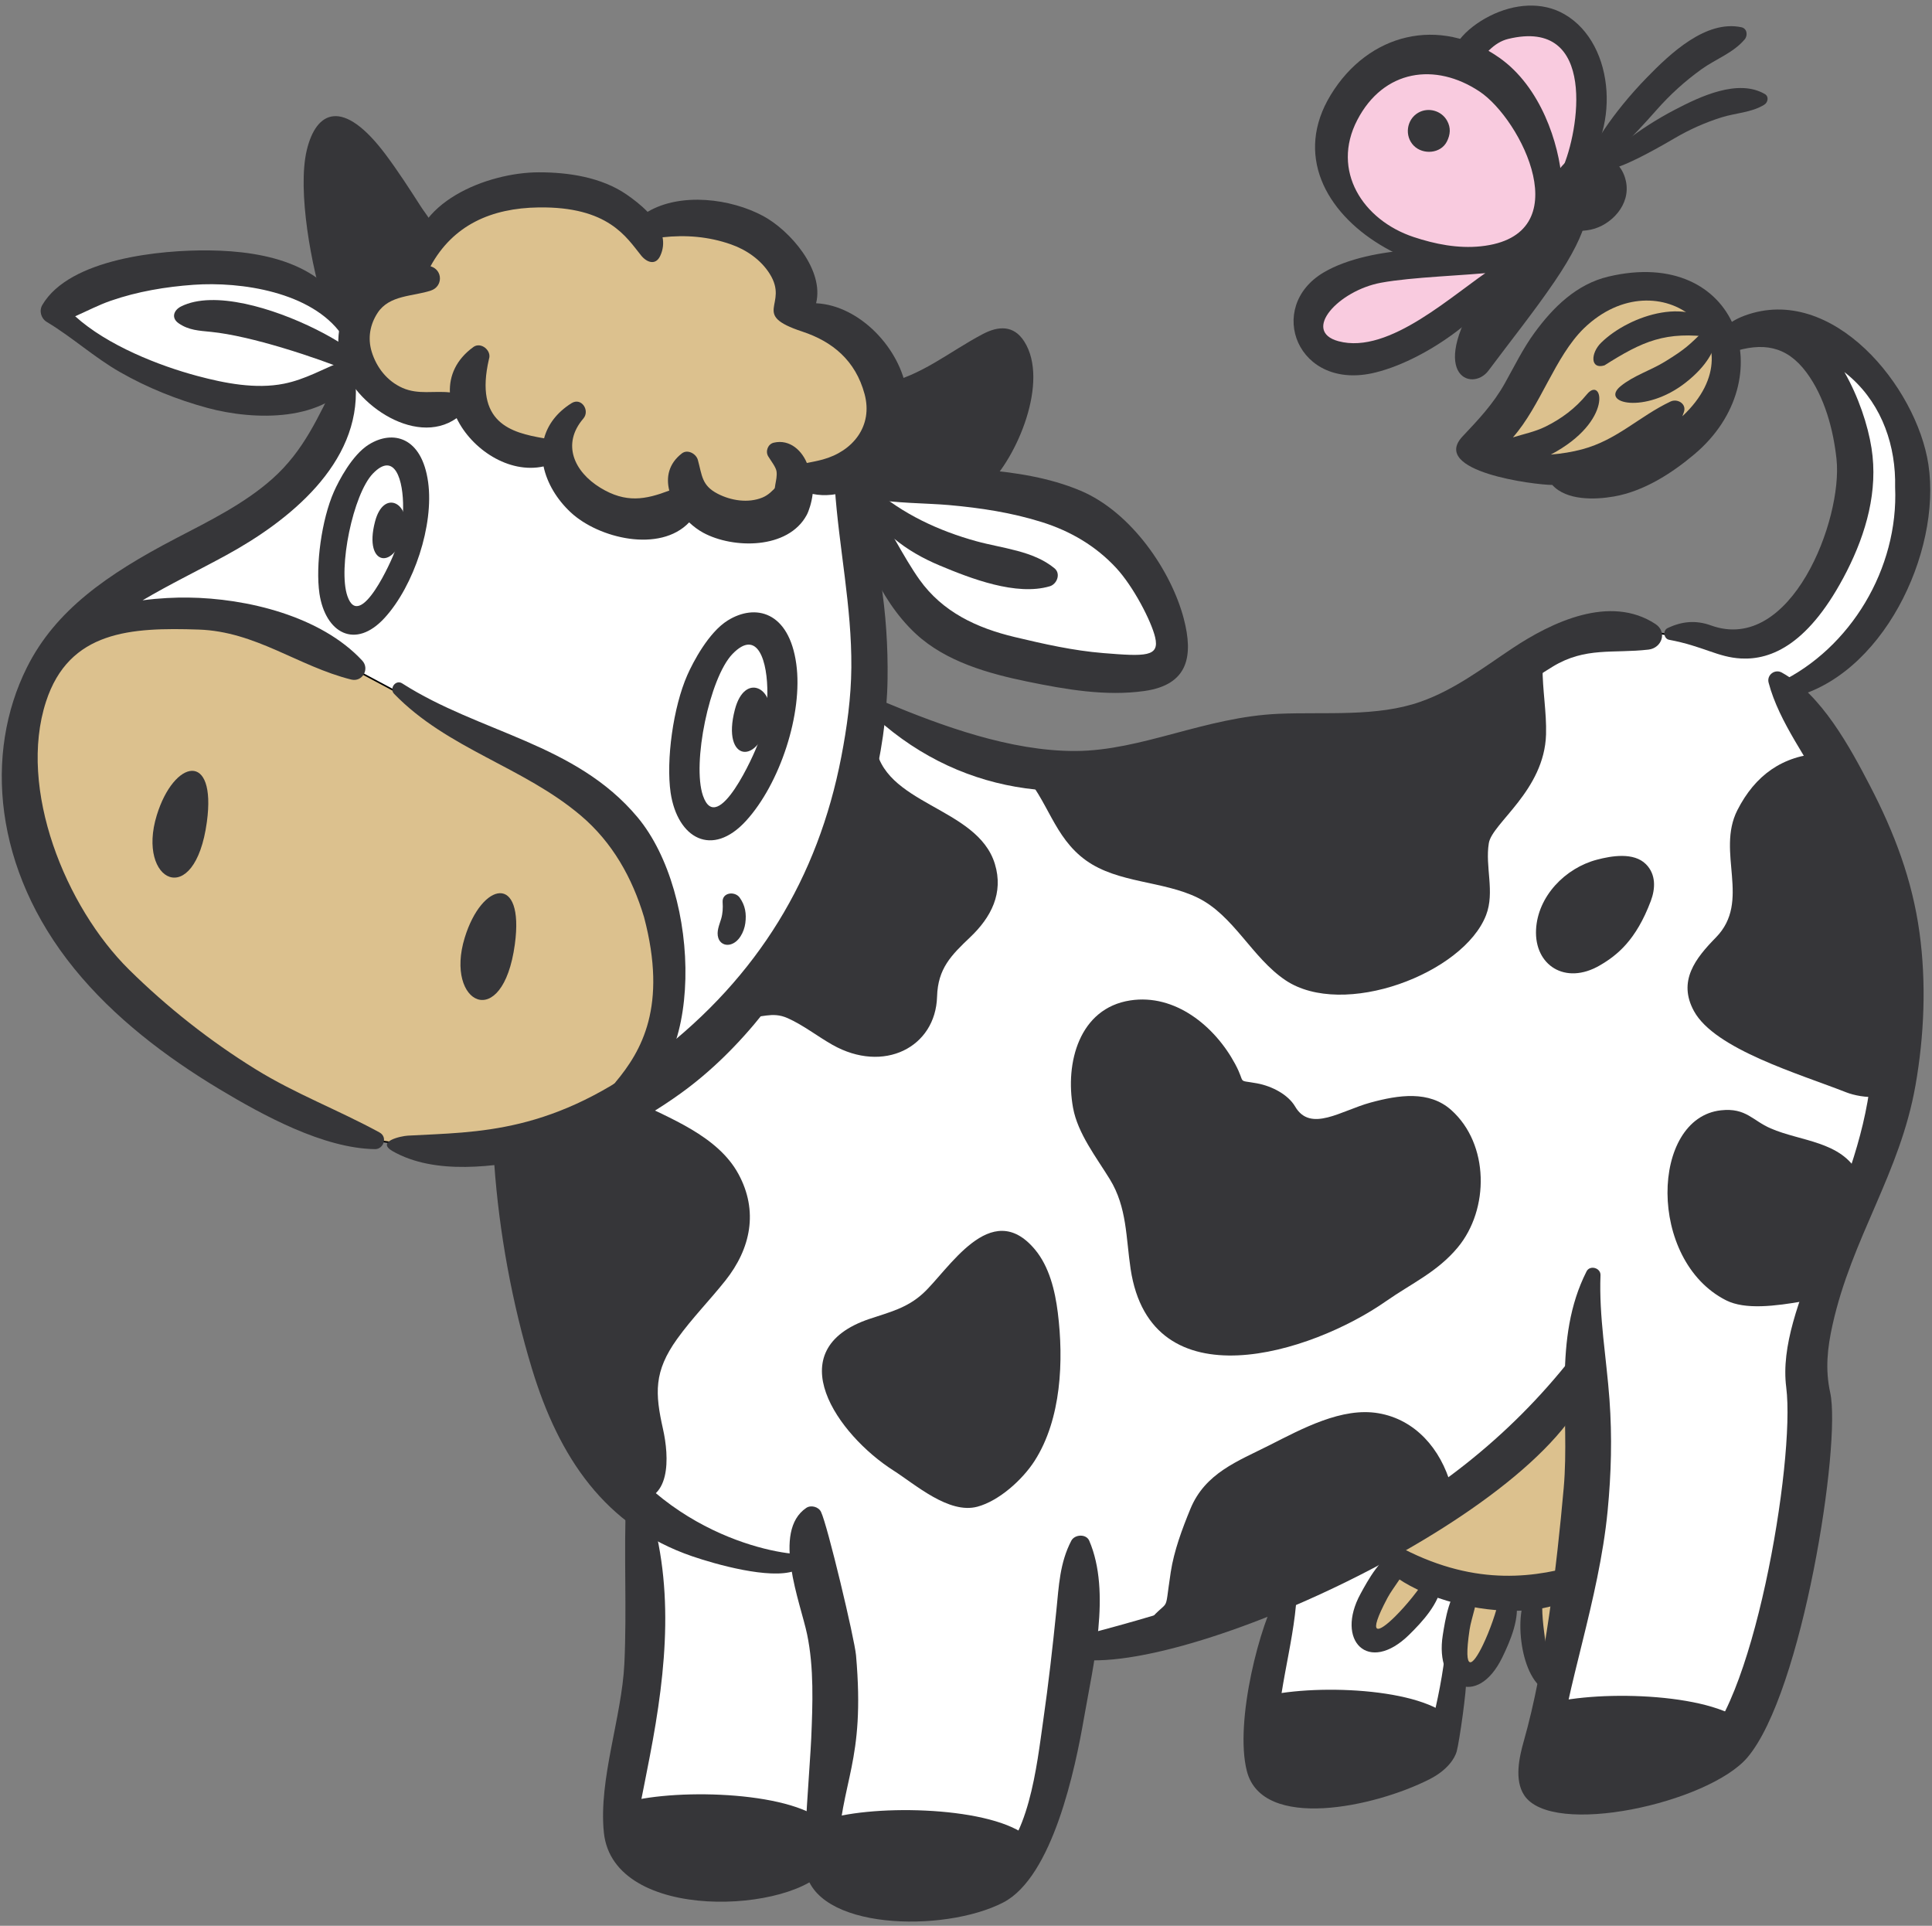 <?xml version="1.0" encoding="UTF-8" standalone="no"?>
<!DOCTYPE svg PUBLIC "-//W3C//DTD SVG 1.1//EN" "http://www.w3.org/Graphics/SVG/1.1/DTD/svg11.dtd">
<svg width="100%" height="100%" viewBox="0 0 1209 1205" version="1.1" xmlns="http://www.w3.org/2000/svg" xmlns:xlink="http://www.w3.org/1999/xlink" xml:space="preserve" xmlns:serif="http://www.serif.com/" style="fill-rule:evenodd;clip-rule:evenodd;stroke-linecap:round;stroke-linejoin:round;stroke-miterlimit:1.5;">
    <rect x="0" y="0" width="1209" height="1205" fill="#808080" stroke="none"/>
    <g transform="matrix(4.167,0,0,4.167,0,0)">
        <g transform="matrix(0.24,0,0,0.24,0,0)">
            <path d="M969.378,102.442L942.081,56.239L906.702,43.986L859.428,46.582L836.791,92.604L843.627,129.39L882.214,160.579L842.412,180.771L819.83,196.901L834.611,220.263L875.669,217.078L952.814,172.121L991.557,121.471L996.849,67.776L987.847,28.984L947.236,13.487L924.621,27.03L926.116,43.803L969.378,102.442Z" style="fill:rgb(249,203,223);stroke:black;stroke-width:1px;"/>
        </g>
        <g transform="matrix(0.24,0,0,0.24,0,0)">
            <path d="M866.454,965.666L801.423,995.322L794.782,1069.52L878.712,1080.97L909.809,1080.01L909.809,1047.23L913.672,1010.43L915.537,991.465L897.389,984.437L879.759,1013.44L854.856,1022.82L867.55,987.344L866.454,965.666Z" style="fill:white;stroke:black;stroke-width:1px;"/>
        </g>
        <g transform="matrix(0.24,0,0,0.24,0,0)">
            <path d="M217.387,223.746L259.666,252.062L291.557,249.874L316.927,274.056L345.345,282.108L388.649,318.776L434.963,314.134L460.712,324.576L497.694,304.655L529.301,293.117L540.352,372.304L534.185,493.548L509.351,563.264L467.538,627.216L421.638,669.086L410.294,669.543L417.339,572.377L381.4,519.267L313.044,465.242L268.002,446.001L204.493,411.535L130.766,380.939L84.374,387.055L60.814,382.596L107.767,351.033L157.521,319.387L187.5,288.067L208.227,252.559L217.387,223.746Z" style="fill:white;stroke:black;stroke-width:1px;"/>
        </g>
        <g transform="matrix(0.24,0,0,0.24,0,0)">
            <path d="M215.29,196.986L146.878,167.791L69.718,171.826L39.845,195.59L87.613,233.707L130.49,245.78L180.803,245.78L204.389,243.376L210.161,237.191L215.29,196.986Z" style="fill:white;stroke:black;stroke-width:1px;"/>
        </g>
        <g transform="matrix(0.24,0,0,0.24,0,0)">
            <path d="M545.549,304.146L645.255,306.678L703.789,344.29L727.913,389.597L724.467,415.656L644.103,414.57L580.989,385.533L551.145,347.256L545.549,304.146Z" style="fill:white;stroke:black;stroke-width:1px;"/>
        </g>
        <g transform="matrix(0.24,0,0,0.24,0,0)">
            <path d="M541.333,448.194L557.63,448.194L617.184,471.349L704.237,516.381L879.652,599.969L903.168,572.589L939.324,482.106L952.696,413.274L1027.26,394.083L1072.99,402.683L1130.68,381.315L1159.54,315.846L1147.28,240.126L1136.2,211.547L1176.18,236.883L1194.8,303.261L1174.12,393.717L1124.66,431.623L1159.86,502.676L1181.86,622.858L1176.85,714.209L1132.54,844.142L1120.33,920.747L1095.41,1071.16L1024.17,1101.05L971.103,1086.07L989.143,937.045L988.648,853.287L923.875,927.648L728.945,1021.03L676.355,1032.25L655.233,1129.22L633.73,1165.78L391.35,1143.27L403.139,1003.03L393.795,935.074L393.074,814.471L391.183,716.698L448.213,643.727L509.867,569.82L522.923,520.424L541.333,448.194Z" style="fill:white;stroke:black;stroke-width:1px;"/>
        </g>
        <g transform="matrix(0.24,0,0,0.24,0,0)">
            <path d="M983.515,868.697L880.398,958.92L864.224,992.507L856.722,1025.73L879.752,1018.13L897.512,990.777L916.187,990.777L913.504,1018.27L916.561,1047.26L926.14,1044.97L943.265,1000.38L958.997,997.647L969.908,1045.19L982.017,1017.49L989.415,947.1L983.515,868.697Z" style="fill:rgb(220,193,142);stroke:black;stroke-width:1px;"/>
        </g>
        <g transform="matrix(0.24,0,0,0.24,0,0)">
            <path d="M207.69,411.279L268.073,443.504L383.775,510.097L413.693,597.129L411.002,655.78L369.545,691.498L323.165,705.849L291.125,721.313L213.641,710.593L84.677,630.229L18.617,513.76L17.601,431.257L66.56,390.373L161.631,388.792L207.69,411.279Z" style="fill:rgb(220,193,142);stroke:black;stroke-width:1px;"/>
        </g>
        <path d="M233.11,72.818C235.244,75.18 239.505,75.053 242.373,74.552C246.875,73.763 251.044,71.088 254.472,68.196C267.822,56.935 261.089,36.898 241.54,41.533C236.756,42.667 233.247,46.131 230.436,49.979C228.707,52.346 227.403,55.034 225.972,57.583C224.236,60.673 222.047,62.976 219.645,65.526C214.663,70.813 230.486,72.819 233.11,72.818Z" style="fill:rgb(54,54,57);fill-rule:nonzero;"/>
        <path d="M61.998,39.488C54.869,39.121 49.664,46.725 51.018,53.584C52.324,60.194 62.263,67.283 68.574,62.79C70.818,67.455 76.407,71.185 81.63,70.039C82.15,72.524 83.602,74.973 85.704,76.935C89.915,80.864 99.107,83.049 103.491,78.441C104.16,79.07 104.882,79.602 105.606,79.995C110.094,82.43 118.363,82.519 121.152,77.322C121.477,76.716 121.896,75.438 122.04,74.17C125.753,74.951 129.97,73.098 132.726,70.709C136.134,67.756 136.736,63.082 136.168,58.891C135.29,52.399 129.122,45.852 122.556,45.536C123.803,40.544 118.692,34.64 114.602,32.434C109.778,29.833 102.258,28.844 97.25,31.811C96.259,30.786 95.101,29.899 94.084,29.2C90.313,26.61 85.351,25.865 80.882,25.875C73.253,25.89 61.657,30.385 61.998,39.488Z" style="fill:rgb(54,54,57);fill-rule:nonzero;"/>
        <path d="M67.562,58.924C65.194,58.661 62.81,59.288 60.469,58.259C58.157,57.243 56.555,55.205 55.824,52.832C55.194,50.786 55.559,48.719 56.722,46.957C58.498,44.266 62.041,44.528 64.727,43.623C66.502,43.025 66.523,40.597 64.727,40.008L64.651,39.984C68.035,33.781 73.787,31.248 80.882,31.147C91.375,30.998 94.068,35.628 96.285,38.369C97.129,39.412 98.465,39.906 99.154,38.412C99.595,37.457 99.674,36.524 99.501,35.632C102.955,35.244 106.408,35.513 109.767,36.693C112.102,37.512 114.258,39.005 115.583,41.104C118.568,45.834 112.599,47.188 120.493,49.792C125.001,51.281 128.475,54.116 129.838,59.176C131.129,63.972 128.087,67.762 123.559,68.998C122.046,69.412 120.578,69.573 119.465,69.931C118.981,70.255 118.692,70.721 118.604,71.211C117.066,72.078 116.264,73.987 114.49,74.714C112.355,75.586 109.77,75.174 107.771,74.138C105.357,72.888 105.443,71.378 104.796,69.05C104.541,68.134 103.26,67.422 102.408,68.078C100.404,69.622 100.002,71.668 100.509,73.664C96.939,75.02 93.999,75.592 90.156,73.242C86.223,70.838 84.316,66.68 87.601,62.853C88.641,61.642 87.307,59.611 85.821,60.546C83.563,61.969 82.249,63.815 81.709,65.817C76.73,64.971 71.203,63.517 73.432,53.905C73.87,52.639 72.217,51.286 71.091,52.105C68.478,54.006 67.464,56.449 67.562,58.924Z" style="fill:rgb(220,193,142);"/>
        <path d="M121.299,69.861C120.537,67.69 118.61,65.904 116.193,66.474C115.32,66.68 114.911,67.766 115.362,68.517C115.754,69.173 116.538,70.148 116.618,70.8C116.785,72.163 116.001,73.325 116.51,74.722C116.901,75.799 117.816,76.319 118.944,76.105C121.634,75.592 122.049,71.999 121.299,69.861Z" style="fill:rgb(54,54,57);fill-rule:nonzero;"/>
        <path d="M56.998,170.052C50.836,166.682 44.387,164.274 38.346,160.534C31.533,156.317 25.112,151.255 19.396,145.615C9.837,136.184 2.652,118.459 6.907,105.364C10.379,94.676 19.717,94.199 29.833,94.536C38.434,94.822 44.769,100.047 52.74,102.041C54.421,102.461 55.557,100.443 54.397,99.194C48.182,92.501 37.043,89.831 28.235,89.73C26.386,89.709 23.952,89.8 21.411,90.143C25.517,87.715 29.836,85.632 34.015,83.346C43.315,78.263 54.147,69.663 53.411,57.815C53.323,56.412 51.317,55.617 50.587,57.05C47.758,62.604 45.671,67.656 40.894,71.905C36.672,75.661 31.391,78.245 26.419,80.839C16.04,86.252 8.311,91.677 4.043,100.219C-2.398,113.108 -0.959,130.541 11.146,145.443C17.114,152.791 24.874,158.691 32.915,163.525C39.51,167.489 48.575,172.441 56.312,172.555C57.593,172.574 58.26,170.743 56.998,170.052ZM92.443,162.494C92.042,163.295 92.511,164.536 93.562,164.445C99.767,163.908 102.718,155.785 102.926,146.978C103.137,138.076 100.548,128.459 95.728,122.702C86.425,111.588 72.045,110.067 60.4,102.618C59.422,101.992 58.412,103.386 59.188,104.188C67.222,112.48 78.56,115.116 87.232,122.473C91.983,126.504 94.951,131.813 96.719,137.715C100.267,151.119 96.335,157.831 92.443,162.494Z" style="fill:rgb(54,54,57);fill-rule:nonzero;"/>
        <path d="M98.761,158.248C83.073,170.336 71.805,169.944 61.24,170.529C60.26,170.583 56.411,171.396 58.955,172.854C65.328,176.504 74.38,175.211 81.242,173.807C88.876,172.244 95.94,168.704 102.226,164.177C120.295,151.167 132.946,124.245 133.288,102.013C133.435,92.395 132.01,81.676 128.372,72.741C127.772,71.269 125.237,71.279 125.364,73.148C125.982,82.235 127.926,91.066 127.85,100.231C127.813,104.754 127.194,109.23 126.338,113.663C122.833,131.827 113.804,146.653 98.761,158.248Z" style="fill:rgb(54,54,57);fill-rule:nonzero;"/>
        <path d="M51.555,54.194C48.53,55.377 45.875,56.973 42.636,57.618C38.388,58.464 33.761,57.552 29.661,56.46C23.906,54.925 16.137,51.881 11.289,47.49C13.068,46.709 14.816,45.79 16.636,45.16C20.631,43.774 24.881,43.062 29.086,42.763C36.184,42.26 46.768,43.827 51.3,50.227C52.084,51.336 53.41,50.18 52.881,48.724C49.639,39.808 40.176,37.7 31.386,37.6C24.258,37.519 10.481,38.789 6.361,45.786C5.839,46.673 6.16,47.826 7.034,48.348C10.856,50.637 14.145,53.663 18.048,55.89C22.156,58.234 26.599,60.019 31.158,61.255C38.109,63.138 48.965,63.475 53.355,56.536C54.059,55.424 52.881,53.676 51.555,54.194Z" style="fill:rgb(54,54,57);fill-rule:nonzero;"/>
        <path d="M26.826,48.544C28.35,49.597 29.877,49.651 31.689,49.834C37.695,50.437 47.293,53.614 52.854,55.872C62.771,56.815 37.055,41.087 27.2,46.012C26.074,46.575 25.679,47.749 26.826,48.544Z" style="fill:rgb(54,54,57);fill-rule:nonzero;"/>
        <path d="M162.265,73.681C157.505,71.678 152.354,70.931 147.241,70.486C144.285,70.228 123.426,68.895 126.006,74.586C129.222,81.678 131.651,89.737 137.557,95.195C142.063,99.359 148.44,101.149 154.322,102.355C160.025,103.525 166.059,104.583 171.869,103.759C178.469,102.824 179.238,98.491 177.769,92.885C175.904,85.772 169.939,76.912 162.265,73.681ZM130.824,74.878C134.057,75.567 139.324,75.554 142.511,75.841C147.261,76.266 151.913,76.968 156.472,78.402C160.759,79.751 164.57,81.984 167.625,85.286C170.218,88.087 172.89,93.257 173.469,95.68C174.181,98.661 171.98,98.577 165.675,98.066C161.201,97.704 156.751,96.702 152.392,95.661C146.688,94.299 141.569,91.917 138.084,87.041C135.802,83.849 133.109,78.524 130.824,74.878Z" style="fill:rgb(54,54,57);fill-rule:nonzero;"/>
        <path d="M158.366,85.343C155.178,82.694 150.547,82.349 146.641,81.275C140.978,79.717 135.527,77.186 131.091,73.287C130.069,72.388 128.468,73.52 129.176,74.763C131.962,79.653 135.939,82.745 141.117,84.915C145.748,86.856 152.621,89.53 157.656,88.033C158.729,87.715 159.337,86.149 158.366,85.343Z" style="fill:rgb(54,54,57);fill-rule:nonzero;"/>
        <path d="M153.82,51.283C152.246,48.806 149.952,48.913 147.56,50.178C142.491,52.858 138.512,56.349 132.722,57.643C130.275,58.19 131.368,61.675 133.735,61.319C138.883,60.546 143.308,58.079 147.635,55.296C153.14,51.757 150.574,57.873 149.265,61.884C148.568,64.018 147.438,65.987 146.214,67.857C145.431,69.054 142.818,70.719 143.037,72.387C143.443,75.469 146.511,74.592 148.222,72.989C152.745,68.751 157.61,57.243 153.82,51.283Z" style="fill:rgb(54,54,57);fill-rule:nonzero;"/>
        <path d="M63.218,31.041C61.52,28.397 59.822,25.759 57.941,23.241C51.52,14.655 47.478,16.605 46.064,22.57C44.636,28.597 46.751,40.233 48.886,46.582C49.799,48.24 52.718,48.47 52.813,46.747C52.295,42.816 51.169,36.518 50.552,31.789C50.004,27.586 48.268,19.272 53.709,25.231C55.256,26.924 56.6,28.802 57.946,30.654C59.376,32.622 61.18,36.663 63.895,36.95C64.743,37.04 65.297,36.211 65.364,35.481C65.508,33.91 64.015,32.281 63.218,31.041Z" style="fill:rgb(54,54,57);fill-rule:nonzero;"/>
        <path d="M119.581,99.698C118.495,91.821 113.446,90.577 109.277,93.174C106.398,94.968 104.068,99.446 103.221,101.364C101.093,106.187 100.007,114.147 100.711,119.046C101.75,125.902 106.945,128.832 112.04,123.25C117.122,117.683 120.609,107.146 119.581,99.698ZM105.566,119.479C103.901,114.638 106.56,101.762 110.001,98.201C113.79,94.279 115.302,99.304 115.239,104.245C115.208,106.672 114.641,109.263 113.844,111.611C113.566,112.427 112.065,115.891 110.358,118.426C108.614,121.018 106.654,122.641 105.566,119.479Z" style="fill:rgb(54,54,57);fill-rule:nonzero;"/>
        <path d="M110.363,106.542C108.274,114.493 114.119,115.133 115.521,107.639C116.323,103.352 111.845,100.902 110.363,106.542Z" style="fill:rgb(54,54,57);fill-rule:nonzero;"/>
        <path d="M111.082,134.787C110.361,133.777 108.414,133.992 108.52,135.481C108.58,136.324 108.538,137.177 108.295,137.987C108.017,138.916 107.561,139.89 107.873,140.855C108.118,141.612 108.829,142.008 109.603,141.838C110.957,141.537 111.753,139.917 111.926,138.634C112.118,137.217 111.925,135.966 111.082,134.787Z" style="fill:rgb(54,54,57);fill-rule:nonzero;"/>
        <path d="M69.789,140.807C66.731,150.776 75.504,155.141 77.317,141.798C78.774,131.07 72.372,132.39 69.789,140.807Z" style="fill:rgb(54,54,57);fill-rule:nonzero;"/>
        <path d="M161.528,112.77C151.767,112.814 141.379,108.98 132.936,105.458C131.617,104.908 130.571,106.911 131.568,107.809C145.026,119.927 162.376,121.449 178.612,115.101C195.802,108.383 209.1,114.465 222.897,106.761C226.47,104.765 229.699,102.209 233.195,100.088C238.097,97.114 242.261,98.155 247.562,97.544C249.564,97.312 250.423,94.895 248.603,93.7C241.801,89.233 233.049,93.397 227.095,97.366C222.643,100.333 218.462,103.553 213.36,105.362C206.778,107.696 199.009,106.882 192.024,107.184C180.948,107.663 171.476,112.724 161.528,112.77Z" style="fill:rgb(54,54,57);fill-rule:nonzero;"/>
        <path d="M76.893,173.867C76.08,172.054 74.092,172.89 74.229,174.814C74.952,185.012 76.912,195.747 79.883,205.522C83.937,218.863 90.876,229.201 103.94,233.687C107.485,234.905 115.572,237.185 119.286,235.897C120.203,235.58 121.753,234.055 121.288,233.178C121.184,234.055 102.591,232.586 91.539,216.573C82.357,203.268 83.096,187.694 76.893,173.867Z" style="fill:rgb(54,54,57);fill-rule:nonzero;"/>
        <path d="M96.979,224.75C96.439,223.213 94.101,223.374 94.022,225.148C93.657,233.373 94.153,241.584 93.764,249.814C93.383,257.856 89.867,267.221 90.685,275.169C92.098,288.92 119.529,287.237 124.179,280.409C124.684,279.668 124.65,278.647 124.248,277.9C123.292,276.124 121.586,276.81 120.071,277.346C117.142,278.379 114.383,279.073 111.285,279.314C108.014,279.569 95.676,280.33 95.373,275.148C95.355,274.843 96.496,269.392 97.594,263.679C100.1,250.641 101.439,237.437 96.979,224.75Z" style="fill:rgb(54,54,57);fill-rule:nonzero;"/>
        <path d="M163.578,231.359C163.115,230.28 161.38,230.397 160.88,231.359C159.143,234.695 159.015,238.143 158.637,241.846C158.075,247.365 157.458,252.847 156.666,258.342C155.716,264.935 154.52,276.986 148.461,280.296C144.091,282.682 125.483,286.654 125.789,278.746C126.235,267.175 129.984,264.834 128.553,248.556C128.338,246.114 124.258,228.959 123.285,227.002C122.912,226.253 121.775,225.957 121.083,226.425C115.866,229.95 120.213,240.663 121.205,245.405C122.254,250.425 122.04,255.905 121.828,260.997C121.67,264.761 120.555,277.759 120.939,280.651C122.159,289.829 141.727,290.283 150.645,285.686C158.116,281.835 161.484,265.498 162.776,258.039C164.168,250.005 166.894,239.081 163.578,231.359Z" style="fill:rgb(54,54,57);fill-rule:nonzero;"/>
        <path d="M123.207,273.141C117.223,268.722 99.376,268.561 92.735,271.037C91.34,271.557 93.077,274.003 94.654,274.052C100.683,272.98 113.935,273.132 123.832,276.756C124.794,275.807 124.19,273.867 123.207,273.141Z" style="fill:rgb(54,54,57);fill-rule:nonzero;"/>
        <path d="M236.18,203.687C216.718,228.553 189.135,238.904 159.789,246.25C158.836,247.009 159.418,248.644 160.492,248.914C176.592,252.964 235.106,225.899 239.233,206.034C239.564,204.312 237.849,202.696 236.18,203.687Z" style="fill:rgb(54,54,57);fill-rule:nonzero;"/>
        <path d="M254.566,262.837C252.112,264.292 249.202,265.069 246.461,265.766C241.796,266.952 233.686,269.291 234.179,263.513C235.004,253.87 240.127,240.295 241.425,226.866C241.969,221.231 242.112,215.791 241.702,210.142C241.254,203.966 240.11,197.68 240.354,191.481C240.397,190.385 238.764,189.915 238.257,190.914C233.113,201.07 235.803,212.501 234.826,223.467C233.802,234.982 232.005,250.292 228.849,261.389C228.148,263.853 227.386,267.258 228.889,269.564C233.076,275.981 256.594,270.724 262.403,263.916C270.691,254.2 276.526,216.788 274.851,209.129C274.081,205.607 274.424,202.434 275.195,198.962C278.123,185.777 285.325,176.263 287.662,162.947C288.976,155.459 289.295,147.588 288.262,140.049C287.177,132.133 284.492,125.053 280.825,117.996C277.796,112.165 273.519,104.272 267.574,100.988C266.54,100.417 265.297,101.348 265.599,102.505C267.17,108.513 271.653,114.165 274.471,119.695C277.895,126.414 280.506,133.465 281.443,140.971C282.32,148.004 281.705,155.034 280.941,162.038C278.943,180.363 266.679,196.11 268.245,208.308C269.664,219.356 263.079,257.79 254.566,262.837Z" style="fill:rgb(54,54,57);fill-rule:nonzero;"/>
        <path d="M236.604,235.101C229.174,237.204 220.022,238.021 208.692,231.452C207.038,230.492 205.716,232.594 206.779,233.93C211.23,241.076 232.6,245.602 238.638,237.771C239.118,236.579 237.884,234.952 236.604,235.101Z" style="fill:rgb(54,54,57);fill-rule:nonzero;"/>
        <path d="M214.211,236.88C213.113,238.705 211.171,241.086 209.531,242.715C206.979,245.249 205.157,245.959 208.379,239.911C209.253,238.27 211.087,236.318 211.434,234.48C211.613,233.532 210.873,232.722 209.897,232.943C207.47,233.49 205.397,237.353 204.322,239.316C200.473,246.346 205.485,251.495 211.618,245.474C213.604,243.524 216.144,240.773 216.48,237.905C216.628,236.648 215.143,236.407 214.211,236.88Z" style="fill:rgb(54,54,57);fill-rule:nonzero;"/>
        <path d="M194.739,239.481C194.788,238.606 192.527,238.316 192.104,238.993C189.265,243.532 185.343,258.579 187.25,265.96C189.578,274.974 206.445,271.368 214.709,267.155C217.417,265.774 218.477,263.993 218.754,263.012C219.159,261.579 220.311,253.401 220.172,252.148C220.035,250.927 218.108,245.92 217.111,247.136C216.832,250.866 215.74,256.072 215.086,258.471C213.7,263.553 211.503,263.832 203.664,265.559C198.675,266.637 192.14,268.301 191.858,263.285C191.402,255.189 194.288,247.481 194.739,239.481Z" style="fill:rgb(54,54,57);fill-rule:nonzero;"/>
        <path d="M154.089,114.355C153.256,114.272 152.952,115.376 153.448,115.901C157.396,120.087 158.186,125.681 163.104,129.208C167.893,132.642 174.635,132.246 179.857,134.801C185.275,137.451 187.996,143.781 193.011,147.169C201.707,153.045 219.779,146.178 223.168,137.422C224.518,133.936 222.996,130.156 223.584,126.604C224.082,123.592 231.931,118.709 232.176,110.276C232.273,106.951 231.628,103.531 231.65,100.164C231.657,99.054 221.871,105.79 212.61,108.212C204.975,110.208 198.034,107.707 194.261,109.147C175.441,116.331 166.41,115.57 154.089,114.355Z" style="fill:rgb(54,54,57);fill-rule:nonzero;"/>
        <path d="M273.562,113.122C267.673,113.449 263.567,116.428 260.91,121.653C257.688,127.988 263.031,135.311 257.693,140.762C254.622,143.897 251.914,147.307 254.393,151.832C257.529,157.555 270.18,161.243 277.272,164.03C279.5,164.905 284.963,165.622 284.859,161.814C284.767,158.466 286.053,144.556 283.339,132.826C280.824,121.953 274.322,113.08 273.562,113.122Z" style="fill:rgb(54,54,57);fill-rule:nonzero;"/>
        <path d="M149.406,129.735C146.765,121.049 132.396,120.911 131.432,111.606C131.313,110.459 129.631,110.062 129.314,111.32C120.541,146.173 110.687,149.926 110.682,151.398C110.679,152.168 111.279,152.612 111.979,152.695C114.315,152.972 115.864,151.8 118.303,152.893C120.669,153.953 122.755,155.613 125.005,156.887C132.702,161.244 140.506,157.273 140.724,149.648C140.846,145.411 142.853,143.437 145.709,140.72C148.859,137.724 150.73,134.089 149.406,129.735Z" style="fill:rgb(54,54,57);fill-rule:nonzero;"/>
        <path d="M110.895,176.289C107.766,170.528 100.491,167.896 94.99,165.138C93.843,164.564 72.888,171.216 73.807,172.18C79.085,177.711 76.836,184.91 77.929,190.514C79.18,196.929 91.478,224.936 94.747,225.269C100.947,225.9 100.473,218.624 99.568,214.599C98.357,209.21 98.176,205.952 101.683,201.06C103.893,197.977 106.57,195.265 108.928,192.298C112.765,187.471 113.91,181.837 110.895,176.289Z" style="fill:rgb(54,54,57);fill-rule:nonzero;"/>
        <path d="M158.854,197.096C158.444,193.822 157.578,190.187 155.4,187.599C148.775,179.725 142.413,190.777 138.577,194.253C136.185,196.421 133.595,197.038 130.633,198.027C116.687,202.681 125.865,215.515 134.154,220.797C137.443,222.893 142.49,227.401 146.785,226.244C150.05,225.365 153.567,222.175 155.368,219.366C159.397,213.083 159.753,204.282 158.854,197.096Z" style="fill:rgb(54,54,57);fill-rule:nonzero;"/>
        <path d="M247.909,135.289C248.618,133.402 248.688,131.285 247.182,129.772C245.355,127.937 242.016,128.511 239.815,129.092C235.061,130.342 230.921,134.583 230.675,139.604C230.415,144.938 235.063,147.974 240.234,144.974C242.848,143.458 245.689,141.19 247.909,135.289Z" style="fill:rgb(54,54,57);fill-rule:nonzero;"/>
        <path d="M208.142,195.391C211.983,192.705 215.843,191.011 218.912,187.321C223.679,181.591 223.665,171.799 217.937,166.683C214.617,163.718 210.021,164.418 205.811,165.565C201.405,166.767 196.805,170.101 194.501,166.167C193.445,164.364 191.025,163.087 188.752,162.672C185.619,162.1 187.172,162.903 185.483,159.761C182.421,154.061 176.448,149.198 169.739,150.223C162.065,151.396 159.922,159.62 161.144,166.343C161.847,170.213 164.663,173.807 166.673,177.084C169.263,181.304 169.078,185.84 169.79,190.552C172.852,210.848 196.947,203.222 208.142,195.391Z" style="fill:rgb(54,54,57);fill-rule:nonzero;"/>
        <path d="M279.083,176.254C276.554,171.348 270.366,171.393 265.92,169.442C263.185,168.275 262.213,166.313 258.45,166.723C247.866,167.875 247.356,189.257 259.211,195.253C262.09,196.708 266.605,196.124 270.87,195.387C276.279,194.451 276.549,190.869 277.934,187.71C279.377,184.42 281.771,181.468 279.083,176.254Z" style="fill:rgb(54,54,57);fill-rule:nonzero;"/>
        <path d="M289.597,69.749C287.836,58.111 275.217,42.539 262.019,47.387C256.455,49.43 257.207,53.831 260.044,52.896C264.67,51.372 268.282,51.88 271.287,55.93C273.999,59.587 275.325,64.489 275.799,68.959C276.754,77.977 269.003,98.279 256.936,93.912C254.656,93.086 252.539,93.301 250.414,94.325C249.685,94.676 249.855,95.91 250.642,96.067C255.827,97.038 257.947,98.695 261.467,98.878C266.025,99.116 271.757,96.743 277.357,85.749C280.253,80.032 282.059,73.7 281.055,67.295C280.509,63.808 279.09,59.567 276.982,55.868C277.34,56.149 277.699,56.45 278.059,56.776C282.688,60.966 284.736,67.042 284.598,73.148C285.134,85.393 277.869,97.356 267.223,102.475C266.26,103.555 267.195,105.152 268.607,104.852C282.645,101.867 291.596,82.956 289.597,69.749Z" style="fill:rgb(54,54,57);fill-rule:nonzero;"/>
        <path d="M252.649,62.505C252.735,62.289 252.816,62.07 252.888,61.846C253.291,60.603 251.881,59.813 250.868,60.294C246.155,62.531 242.852,66.067 237.595,67.47C236.101,67.869 234.518,68.125 232.895,68.256C242.439,63.223 240.676,56.314 238.301,59.22C236.583,61.32 234.491,62.884 232.06,64.077C230.522,64.832 228.832,65.171 227.204,65.674C231.384,60.922 233.484,53.595 237.853,49.309C249.203,38.352 264.795,51.141 252.649,62.505Z" style="fill:rgb(220,193,142);"/>
        <path d="M255.883,49.67C253.688,51.769 253.253,52.327 249.998,54.324C247.848,55.641 245.356,56.381 243.391,57.977C240.185,60.584 247.065,62.218 253.143,57.451C259.575,52.406 257.836,47.802 255.883,49.67Z" style="fill:rgb(54,54,57);fill-rule:nonzero;"/>
        <path d="M258.268,49.874C254.339,44.189 244.771,47.222 240.445,51.467C238.86,53.023 238.787,55.521 240.945,54.867C246.677,51.236 250.119,49.672 257.237,50.663C257.985,50.562 258.672,50.459 258.268,49.874Z" style="fill:rgb(54,54,57);fill-rule:nonzero;"/>
        <path d="M222.951,43.002C213.916,56.247 221.012,59.034 223.541,55.637C226.845,51.2 230.326,46.869 233.444,42.294C244.388,26.232 235.027,25.3 222.951,43.002Z" style="fill:rgb(54,54,57);fill-rule:nonzero;"/>
        <path d="M244.167,27.189C243.654,24.838 242.005,23.514 239.909,23.273C238.258,22.896 236.388,23.274 235.157,24.348C231.242,27.758 231.796,36.018 238.934,34.476C241.899,33.835 244.95,30.779 244.167,27.189Z" style="fill:rgb(54,54,57);fill-rule:nonzero;"/>
        <path d="M225.159,8.667C216.172,2.354 205.5,4.991 199.854,14.232C194.352,23.236 199.111,31.794 207.226,36.736C211.262,39.194 215.53,40.539 220.25,40.846C229.414,41.445 235.253,36.576 234.553,27.203C234.129,21.522 231.39,13.044 225.159,8.667ZM212.293,35.592C204.671,33.06 199.861,25.643 203.833,18.013C207.776,10.441 215.532,9.312 222.192,13.742C228.445,17.901 237.313,35.433 222.363,36.987C218.954,37.343 215.514,36.663 212.293,35.592Z" style="fill:rgb(54,54,57);fill-rule:nonzero;"/>
        <path d="M224.32,40.163C218.335,44.002 208.7,53.326 200.995,51.234C195.449,49.728 200.989,43.636 207.394,42.454C212.134,41.58 219.914,41.391 224.708,40.851C225.967,40.71 226.286,39.042 225.011,38.611C219.517,36.754 205.874,36.726 198.785,40.909C189.971,46.108 194.811,58.88 206.605,55.921C214.815,53.863 224.458,46.275 225.995,41.451C226.295,40.509 225.153,39.629 224.32,40.163Z" style="fill:rgb(54,54,57);fill-rule:nonzero;"/>
        <path d="M217.313,18.123C216.466,16.603 214.472,16.054 212.966,16.936C211.21,17.965 210.887,20.453 212.327,21.893C213.701,23.266 216.357,23.089 217.285,21.255C217.814,20.207 217.899,19.176 217.313,18.123Z" style="fill:rgb(54,54,57);fill-rule:nonzero;"/>
        <path d="M261.52,4.093C256.152,2.951 250.779,8.096 247.339,11.621C236.836,22.38 233.192,34.175 248.812,16.469C250.82,14.191 253.051,12.172 255.516,10.401C257.668,8.856 260.268,7.963 262.002,5.922C262.497,5.339 262.386,4.278 261.52,4.093Z" style="fill:rgb(54,54,57);fill-rule:nonzero;"/>
        <path d="M234.964,2.15C231.604,0.199 227.392,0.537 223.688,2.418C220.108,4.237 216.948,7.523 218.468,10.166C219.135,11.326 220.592,11.171 221.382,10.166C222.855,8.293 224.292,6.38 226.483,5.847C239.968,2.568 237.116,19.88 234.62,25.341C234.376,26.557 235.714,27.637 236.758,26.617C243.366,20.167 242.73,6.662 234.964,2.15Z" style="fill:rgb(54,54,57);fill-rule:nonzero;"/>
        <path d="M23.539,122.432C20.481,132.401 29.254,136.766 31.067,123.423C32.524,112.695 26.122,114.015 23.539,122.432Z" style="fill:rgb(54,54,57);fill-rule:nonzero;"/>
        <path d="M64.294,72.399C63.355,65.585 58.987,64.51 55.382,66.756C52.891,68.308 50.876,72.181 50.143,73.84C48.302,78.012 47.363,84.896 47.972,89.134C48.871,95.064 53.364,97.598 57.771,92.77C62.167,87.955 65.183,78.841 64.294,72.399ZM52.172,89.508C50.731,85.321 53.031,74.184 56.007,71.104C59.285,67.712 60.593,72.059 60.538,76.332C60.512,78.431 60.021,80.672 59.331,82.703C59.091,83.409 57.793,86.405 56.317,88.598C54.808,90.839 53.113,92.243 52.172,89.508Z" style="fill:rgb(54,54,57);fill-rule:nonzero;"/>
        <path d="M56.321,78.319C54.514,85.196 59.569,85.75 60.782,79.267C61.475,75.559 57.602,73.44 56.321,78.319Z" style="fill:rgb(54,54,57);fill-rule:nonzero;"/>
        <path d="M265.036,14.123C260.999,11.776 255.292,14.511 251.576,16.448C240.231,22.361 234.158,30.93 251.481,20.758C253.708,19.449 256.048,18.408 258.51,17.63C260.659,16.952 262.998,16.919 264.941,15.729C265.496,15.39 265.688,14.503 265.036,14.123Z" style="fill:rgb(54,54,57);fill-rule:nonzero;"/>
        <path d="M153.957,275.516C147.973,271.097 130.126,270.936 123.484,273.412C122.09,273.931 123.827,276.378 125.404,276.427C131.433,275.355 144.685,275.507 154.582,279.131C155.544,278.182 154.94,276.242 153.957,275.516Z" style="fill:rgb(54,54,57);fill-rule:nonzero;"/>
        <path d="M261.575,258.354C255.591,253.935 237.744,253.774 231.103,256.25C229.708,256.769 231.446,259.216 233.022,259.265C239.052,258.193 252.303,258.345 262.2,261.969C263.162,261.02 262.558,259.08 261.575,258.354Z" style="fill:rgb(54,54,57);fill-rule:nonzero;"/>
        <path d="M225.169,239.901C224.747,241.989 223.716,244.884 222.717,246.967C221.163,250.211 219.684,251.491 220.692,244.713C220.965,242.874 222.037,240.42 221.747,238.572C221.598,237.619 220.629,237.104 219.784,237.639C217.681,238.969 217.024,243.304 216.67,245.514C215.402,253.427 221.85,256.597 225.609,248.867C226.826,246.364 228.295,242.92 227.65,240.105C227.367,238.872 225.888,239.143 225.169,239.901Z" style="fill:rgb(54,54,57);fill-rule:nonzero;"/>
        <path d="M232.571,247.342C232.492,246.875 232.133,246.934 232.057,246.345C231.818,244.501 231.432,242.014 231.681,239.566C231.278,238.689 230.205,238.458 229.537,239.203C227.219,241.788 228.2,252.541 232.571,254.027L232.571,247.342Z" style="fill:rgb(54,54,57);fill-rule:nonzero;"/>
        <path d="M217.216,257.44C211.439,253.021 194.21,252.86 187.798,255.336C186.452,255.856 188.129,258.302 189.651,258.351C195.472,257.279 208.265,257.431 217.819,261.055C218.748,260.106 218.165,258.166 217.216,257.44Z" style="fill:rgb(54,54,57);fill-rule:nonzero;"/>
        <path d="M200.697,234.828C212.625,225.374 218.864,226.463 217.892,223.022C216.353,217.575 212.559,213.165 207.014,212.213C201.532,211.271 195.581,214.514 190.602,217.033C185.867,219.427 180.984,221.188 178.765,226.58C177.523,229.6 176.303,232.879 175.817,236.063C174.717,243.247 175.983,239.167 171.728,244.338C171.143,245.049 171.304,246.254 172.231,246.405C176.386,247.078 196.781,237.932 200.697,234.828Z" style="fill:rgb(54,54,57);fill-rule:nonzero;"/>
        <path d="M94.291,271.513L115.891,272.713C115.891,272.713 120.616,274.138 122.266,274.213C123.916,274.288 144.916,274.588 145.441,274.813C145.966,275.038 154.995,277.224 154.995,277.224C154.995,277.224 150.316,281.488 148.966,282.613C147.616,283.738 141.916,285.763 140.191,285.838C138.466,285.913 129.841,286.138 127.966,284.938C126.091,283.738 120.939,280.651 120.939,280.651C120.939,280.651 115.366,281.788 113.566,282.013C111.766,282.238 105.466,283.063 103.816,282.388C102.166,281.713 96.016,279.838 95.491,279.313C94.966,278.788 93.541,276.688 93.541,276.688L94.291,271.513ZM251.414,257.34C250.214,257.19 233.864,257.865 233.864,257.865C233.864,257.865 231.539,258.39 231.389,260.415C231.239,262.44 229.814,265.14 231.014,266.565C232.214,267.99 231.389,269.19 235.139,269.34C238.889,269.49 243.689,268.815 246.089,268.14C248.489,267.465 257.489,264.315 257.789,263.79C258.089,263.265 258.989,259.29 258.989,259.29L251.414,257.34ZM215.864,258.915C215.864,258.915 200.414,255.615 199.514,255.615C198.614,255.615 192.271,255.513 192.271,255.513C192.271,255.513 190.739,255.39 190.289,256.815C189.838,258.24 188.713,260.115 189.313,262.215C189.914,264.315 188.114,264.915 191.564,266.565C195.014,268.215 196.214,269.04 200.564,268.59C204.914,268.14 210.314,266.115 211.439,265.44C212.564,264.765 215.339,263.64 215.639,262.59C215.939,261.54 215.864,258.915 215.864,258.915Z" style="fill:rgb(54,54,57);fill-rule:nonzero;"/>
        <g transform="matrix(0.24,0,0,0.24,0,0)">
            <path d="M256.357,177.064L217.367,201.877L203.808,170.097L201.959,87.617L216.574,93.751L246.461,119.932L253.521,138.888L263.842,147.699L256.357,177.064Z" style="fill:rgb(54,54,57);"/>
        </g>
        <g transform="matrix(0.24,0,0,0.24,0,0)">
            <path d="M552.577,246.244L584.173,235.874L630.025,213.229L637.054,242.059L626.803,278.622L610.02,304.172L543.433,300.885L545.843,274.399L552.577,246.244Z" style="fill:rgb(54,54,57);"/>
        </g>
    </g>
</svg>
